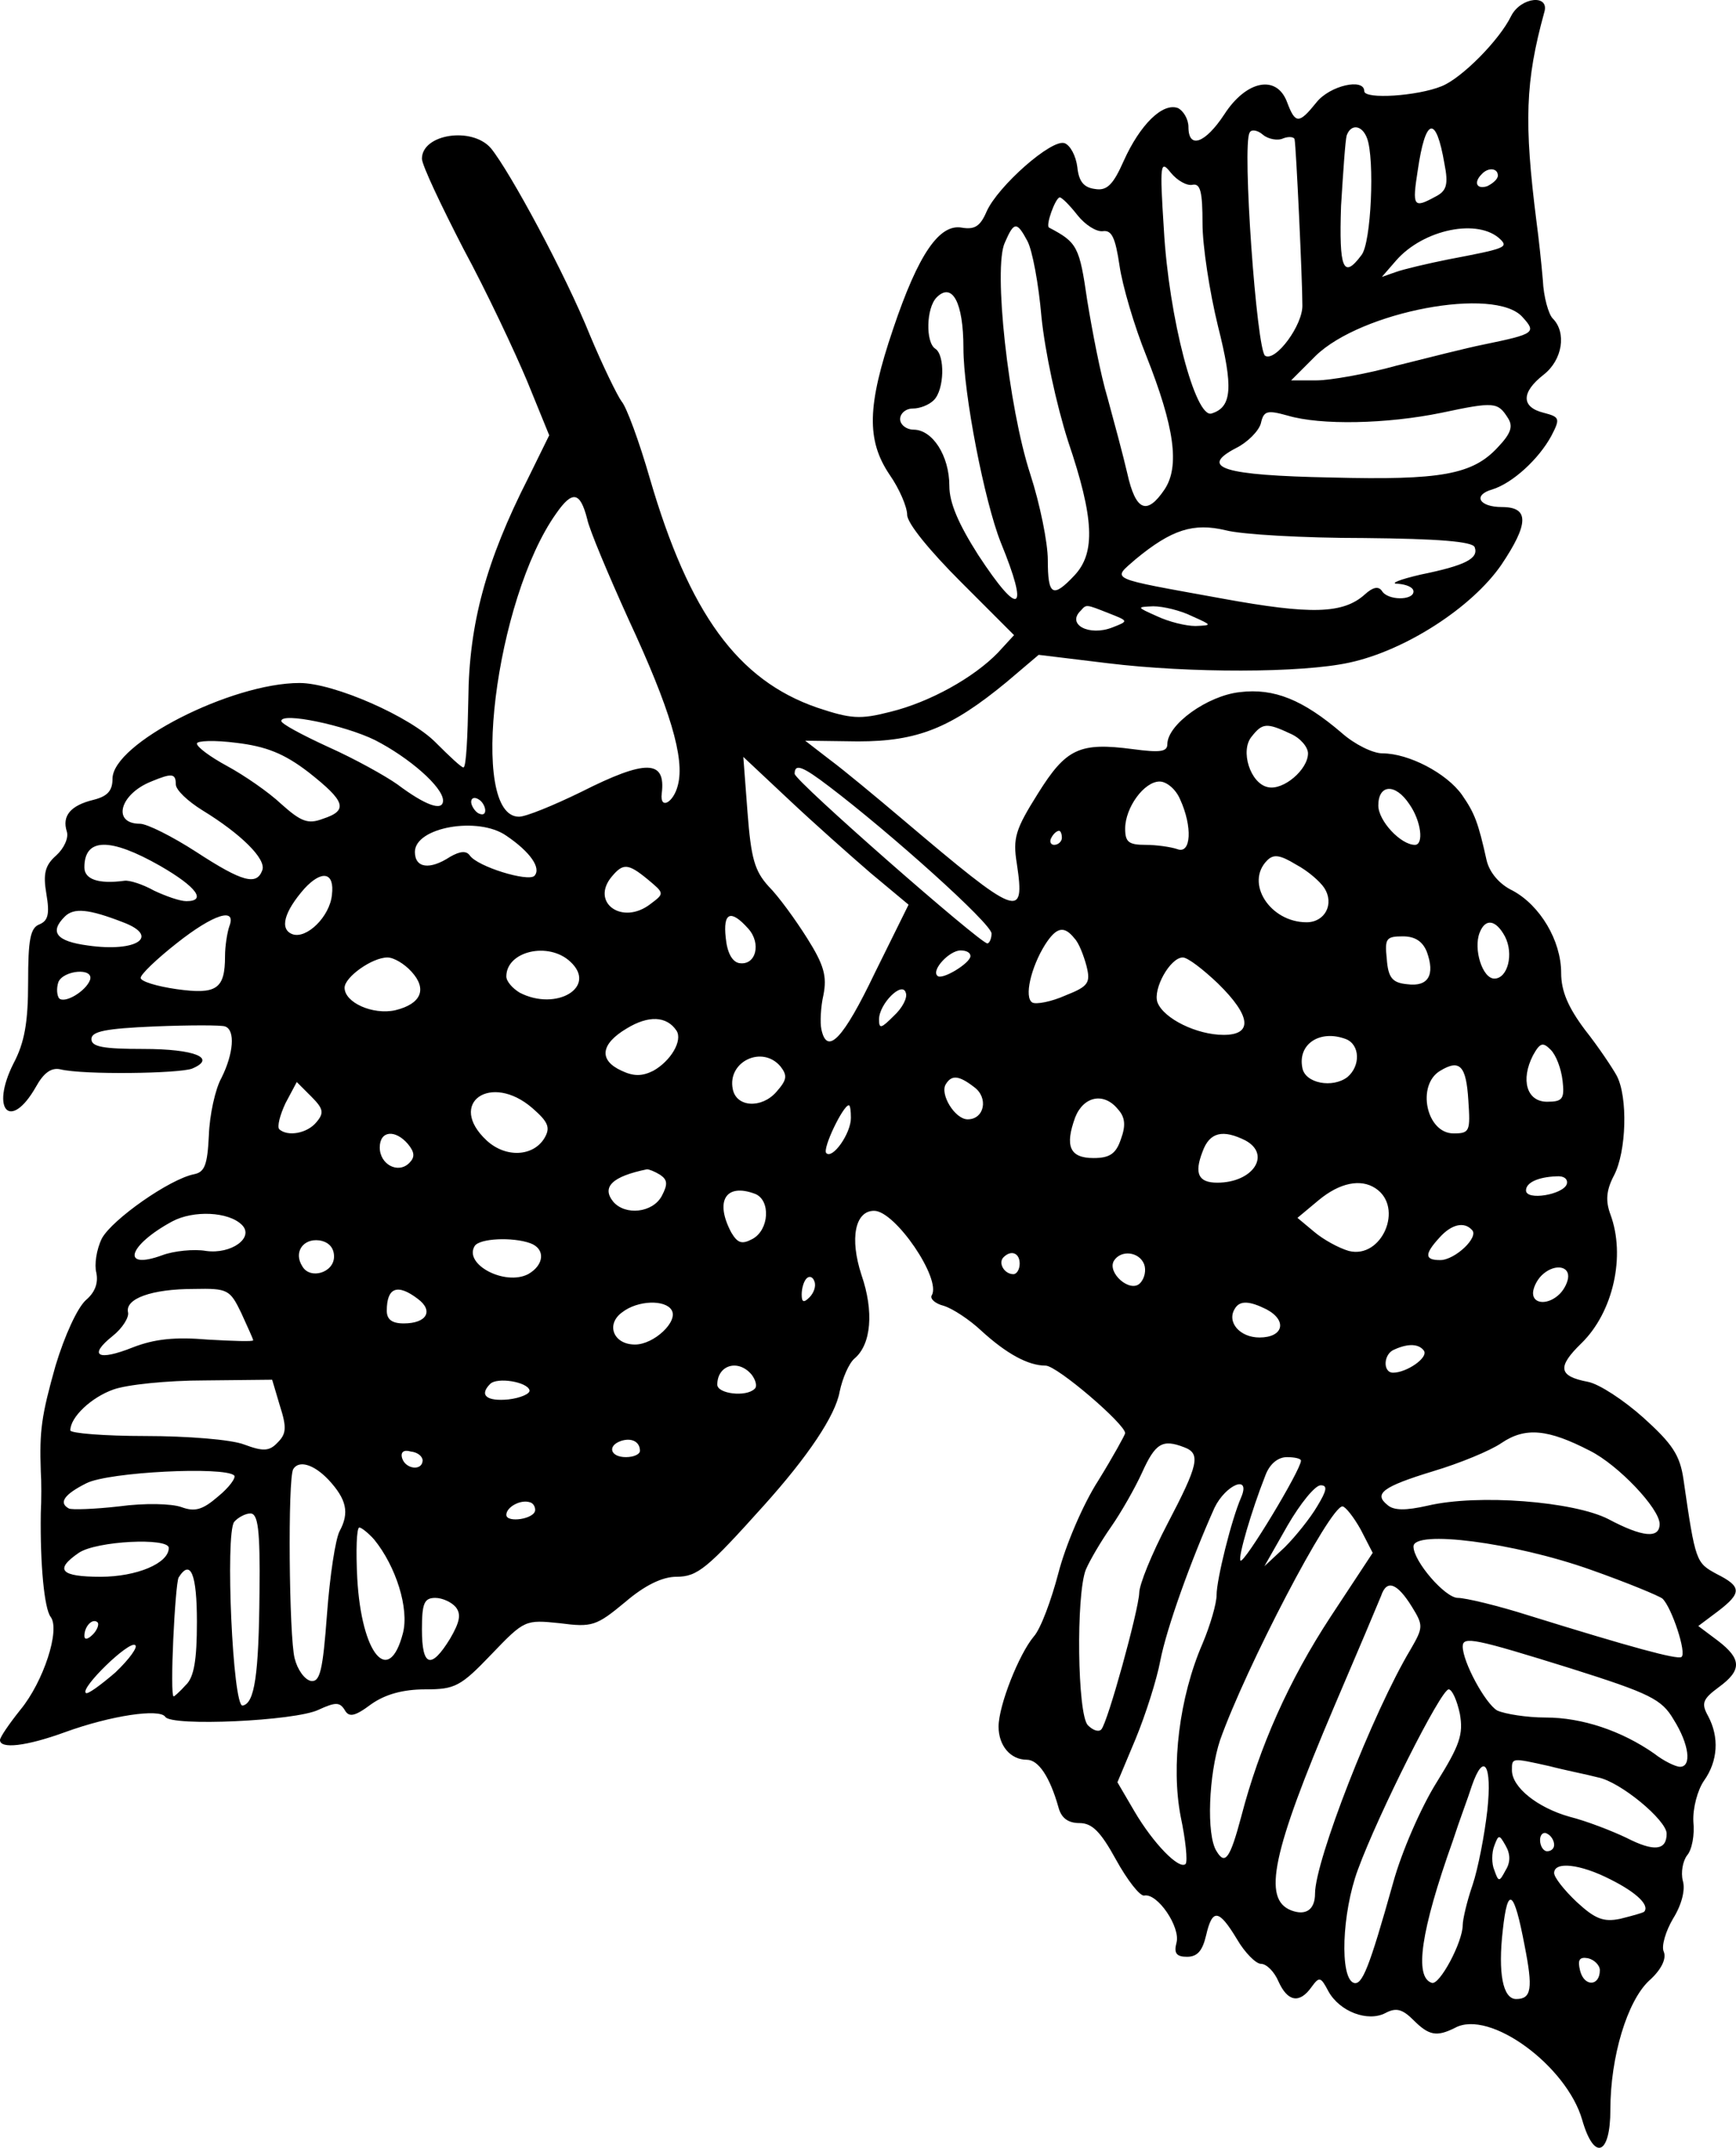 <?xml version="1.0" encoding="UTF-8" standalone="no"?>
<svg
   version="1.0"
   width="246.863pt"
   height="305.195pt"
   viewBox="0 0 246.863 305.195"
   preserveAspectRatio="xMidYMid"
   id="svg42"
   sodipodi:docname="blackberries.svg"
   inkscape:version="1.3.2 (091e20ef0f, 2023-11-25)"
   xmlns:inkscape="http://www.inkscape.org/namespaces/inkscape"
   xmlns:sodipodi="http://sodipodi.sourceforge.net/DTD/sodipodi-0.dtd"
   xmlns="http://www.w3.org/2000/svg"
   xmlns:svg="http://www.w3.org/2000/svg">
  <defs
     id="defs42" />
  <sodipodi:namedview
     id="namedview42"
     pagecolor="#ffffff"
     bordercolor="#000000"
     borderopacity="0.25"
     inkscape:showpageshadow="2"
     inkscape:pageopacity="0.0"
     inkscape:pagecheckerboard="true"
     inkscape:deskcolor="#d1d1d1"
     inkscape:document-units="pt"
     showgrid="false"
     inkscape:zoom="1.6060606"
     inkscape:cx="198.93396"
     inkscape:cy="247.81132"
     inkscape:window-width="1916"
     inkscape:window-height="1051"
     inkscape:window-x="0"
     inkscape:window-y="0"
     inkscape:window-maximized="1"
     inkscape:current-layer="svg42" />
  <g
     transform="matrix(0.1,0,0,-0.1,-3,393)"
     fill="#000000"
     stroke="none"
     id="g42" />
  <path
     d="m 214.9,2.252 c -1.7,3.5 -7.1,8.9 -9.9,10 -3.4,1.4 -11,1.9 -11,0.7 0,-1.9 -4.9,-0.8 -6.8,1.6 -2.5,3.1 -3,3.1 -4.2,-0.1 -1.5,-3.9 -5.8,-3 -8.9,1.8 -2.7,4.1 -5.1,5 -5.1,1.8 0,-1.1 -0.7,-2.3 -1.5,-2.7 -2.2,-0.8 -5.4,2.4 -7.7,7.5 -1.5,3.4 -2.4,4.3 -4.1,4 -1.6,-0.2 -2.3,-1.1 -2.5,-3.1 -0.2,-1.6 -1,-3.1 -1.8,-3.4 -1.8,-0.7 -9.5,6.1 -11.1,9.7 -0.9,2.1 -1.7,2.6 -3.5,2.3 -3.2,-0.6 -6.2,3.7 -9.8,14.4 -3.7,10.9 -3.8,15.8 -0.5,20.7 1.4,2 2.5,4.6 2.5,5.7 0,1.2 3.2,5.1 7.6,9.5 l 7.6,7.6 -2.3,2.5 c -3.4,3.5 -9.6,7 -15.3,8.4 -4.3,1.1 -5.6,1 -10.4,-0.6 C 104.9,96.652 98,87.152 92.4,67.952 c -1.5,-5.2 -3.3,-10.1 -4,-10.9 -0.6,-0.8 -2.7,-5.1 -4.5,-9.4 -3.5,-8.7 -11.4,-23.3 -14.1,-26.6 -2.7,-3.1 -9.8,-2 -9.8,1.5 0,0.9 2.7,6.6 5.9,12.8 3.3,6.1 7.3,14.6 9.1,18.9 l 3.1,7.6 -3,6.1 c -6,11.8 -8.4,20.7 -8.5,31.3 -0.1,5.4 -0.3,9.8 -0.7,9.8 -0.3,0 -2,-1.6 -3.9,-3.5 -3.6,-3.7 -14.5,-8.5 -19.4,-8.5 -9.7,0 -26.6,8.6 -26.6,13.6 0,1.7 -0.7,2.5 -2.7,3 -3.3,0.8 -4.5,2.3 -3.8,4.5 0.3,0.9 -0.4,2.4 -1.5,3.4 -1.6,1.4 -1.9,2.6 -1.4,5.5 0.5,2.9 0.2,3.8 -1,4.3 -1.3,0.5 -1.6,2.2 -1.6,8.2 0,5.7 -0.5,8.6 -2.1,11.6 -3.3,6.6 -0.4,9.6 3.2,3.3 1.1,-2 2.2,-2.8 3.5,-2.5 3.3,0.8 16.8,0.6 18.7,-0.1 3.6,-1.5 0.4,-2.8 -6.9,-2.8 -5.7,0 -7.4,-0.3 -7.4,-1.4 0,-1.1 2,-1.5 9,-1.8 5,-0.2 9.5,-0.2 10,0 1.5,0.5 1.2,3.9 -0.5,7.3 -0.9,1.6 -1.7,5.3 -1.8,8.2 -0.2,4.2 -0.6,5.2 -2.1,5.5 -3.5,0.7 -11.6,6.4 -13.1,9.1 -0.8,1.6 -1.1,3.8 -0.8,4.9 0.3,1.5 -0.2,2.8 -1.5,3.9 -1.2,1.1 -3,5 -4.3,9.3 -2,7.1 -2.3,9.2 -2.1,15 0.1,1.4 0.1,4.1 0,6 -0.1,7.3 0.5,13.5 1.4,14.7 1.4,1.8 -1,9.2 -4.3,13.2 -1.6,2 -2.9,3.9 -2.9,4.3 0,1.3 3.7,0.9 9.2,-1.1 6.6,-2.4 13.5,-3.4 14.3,-2.2 0.8,1.4 18.5,0.6 21.8,-1 2.4,-1.1 3,-1.1 3.7,0 0.6,1.1 1.4,1 3.8,-0.8 2,-1.4 4.5,-2.1 7.7,-2.1 4.2,0 5,-0.4 9.4,-5 4.7,-4.9 4.8,-4.9 9.7,-4.4 4.6,0.6 5.2,0.4 9.3,-3 2.8,-2.4 5.3,-3.6 7.3,-3.6 3,0 4.4,-1.2 12.4,-10.1 6.3,-7 10.2,-12.8 10.8,-16.2 0.4,-1.9 1.3,-4 2.1,-4.7 2.4,-2 2.8,-6.7 1,-11.9 -1.7,-5.2 -0.9,-9.1 1.8,-9.1 3,0 9.6,9.7 8.2,12 -0.3,0.5 0.5,1.2 1.7,1.5 1.3,0.4 3.7,2 5.3,3.5 3.6,3.3 6.7,5 9.2,5 1.6,0 11.3,8.3 11.3,9.6 0,0.2 -1.7,3.3 -3.8,6.7 -2.2,3.4 -4.7,9.3 -5.7,13.2 -1,3.8 -2.5,7.9 -3.5,9 -2.1,2.5 -5,9.8 -5,12.8 0,2.7 1.7,4.7 4,4.7 1.7,0 3.3,2.5 4.5,6.7 0.4,1.6 1.4,2.3 3,2.3 1.8,0 3,1.2 5.2,5.2 1.6,2.9 3.4,5.2 4,5.1 1.9,-0.4 5.2,4.5 4.6,6.7 -0.4,1.5 0,2 1.5,2 1.5,0 2.2,-0.9 2.7,-3 0.9,-3.9 1.8,-3.8 4.4,0.5 1.1,1.9 2.7,3.5 3.4,3.5 0.8,0 1.9,1.1 2.5,2.5 1.3,2.9 3,3.2 4.7,0.8 1.1,-1.5 1.3,-1.5 2.4,0.6 1.6,2.9 5.6,4.4 8.1,3.1 1.5,-0.8 2.4,-0.6 4,1 2.2,2.2 3.3,2.4 5.9,1.1 4.9,-2.7 15.9,5.4 18.1,13.1 1.7,5.9 4,5 4,-1.5 0,-7.5 2.4,-15.4 5.5,-18.3 1.7,-1.5 2.5,-3.1 2.1,-4.1 -0.4,-0.8 0.3,-3 1.3,-4.7 1.2,-1.9 1.8,-4.1 1.4,-5.4 -0.3,-1.2 0,-2.8 0.6,-3.6 0.7,-0.8 1.1,-2.9 0.9,-4.8 -0.1,-1.9 0.6,-4.5 1.5,-5.8 2,-2.8 2.2,-6.2 0.6,-9.2 -1,-1.8 -0.8,-2.4 1.5,-4.1 3.3,-2.4 3.3,-4 -0.1,-6.6 l -2.8,-2.1 2.8,-2.1 c 3.4,-2.6 3.4,-3.5 -0.2,-5.3 -2.9,-1.6 -3,-1.6 -4.7,-13.4 -0.5,-3.5 -1.6,-5.1 -5.7,-8.8 -2.8,-2.5 -6.3,-4.8 -7.9,-5.1 -4.2,-0.8 -4.4,-2.1 -0.9,-5.5 4.5,-4.4 6.3,-12.4 4.1,-18.3 -0.7,-1.9 -0.6,-3.4 0.5,-5.5 1.8,-3.4 2,-11.2 0.4,-14.2 -0.6,-1.1 -2.6,-4.1 -4.5,-6.5 -2.4,-3.2 -3.4,-5.5 -3.4,-8.1 0,-4.6 -3,-9.6 -6.9,-11.7 -1.9,-0.9 -3.3,-2.6 -3.7,-4.3 -1.2,-5.4 -1.7,-6.7 -3.5,-9.3 -2.2,-3.1 -7.6,-5.9 -11.3,-5.9 -1.4,0 -4,-1.3 -5.8,-2.9 -5.5,-4.7 -9.6,-6.4 -14.5,-5.8 -4.6,0.5 -10.3,4.6 -10.3,7.4 0,1.1 -1.1,1.2 -4.9,0.7 -7.6,-1 -9.5,-0.1 -13.5,6.3 -3.2,5.1 -3.6,6.3 -3,10 1.2,8 0.2,7.6 -16.1,-6.2 -3.9,-3.3 -8.6,-7.2 -10.5,-8.6 l -3.5,-2.7 7.5,0.1 c 8.5,0 13.2,-1.9 21.1,-8.4 l 4.6,-3.9 9.9,1.2 c 11.5,1.4 27.5,1.4 34.3,-0.1 7.9,-1.7 17.4,-7.8 21.6,-13.9 3.9,-5.8 4,-8.2 0.1,-8.2 -3.3,0 -4.2,-1.7 -1.4,-2.5 2.9,-0.9 6.6,-4.3 8.4,-7.6 1.3,-2.5 1.2,-2.7 -1.1,-3.3 -3.2,-0.8 -3.2,-2.9 0,-5.4 2.7,-2.1 3.3,-6 1.3,-8 -0.6,-0.6 -1.3,-3.1 -1.4,-5.4 -0.2,-2.4 -0.6,-6.1 -0.9,-8.3 -1.8,-14.2 -1.6,-20 1.1,-29.8 0.8,-2.6 -3.3,-2.2 -4.7,0.5 z M 182.5,19.652 c 0.8,-0.3 1.6,-0.2 1.6,0.2 0.2,0.9 1.1,19.8 1.1,23.5 0.1,2.8 -3.8,8.1 -5.3,7.2 -1.2,-0.8 -3.3,-30 -2.2,-31.7 0.2,-0.5 1.1,-0.4 1.9,0.3 0.7,0.6 2.1,0.9 2.9,0.5 z m 11.9,0 c 1.1,2.9 0.6,14.9 -0.8,16.6 -2.6,3.5 -3.2,1.9 -2.9,-7 0.3,-4.8 0.6,-9.3 0.8,-10 0.6,-1.7 2.2,-1.5 2.9,0.4 z m 11,3.6 c 0.6,3 0.3,3.9 -1.3,4.7 -3.1,1.7 -3.3,1.4 -2.5,-3.7 1.1,-7.6 2.6,-8 3.8,-1 z m -35.8,3 c 1.1,-0.2 1.4,1 1.4,5.5 0,3.2 1,9.7 2.2,14.6 2.2,8.7 2,11.5 -0.9,12.4 -2.3,0.8 -6.1,-13.6 -6.8,-26.2 -0.6,-9.3 -0.5,-9.9 1,-8 0.9,1.1 2.3,1.9 3.1,1.7 z m 43.4,-1.3 c 0,0.5 -0.7,1.1 -1.5,1.5 -1.5,0.5 -2,-0.5 -0.8,-1.7 0.9,-1 2.3,-0.9 2.3,0.2 z m -59.8,5.6 c 1.1,1.4 2.7,2.4 3.6,2.3 1.3,-0.2 1.8,0.9 2.4,4.9 0.4,2.8 2.1,8.6 3.8,12.8 4,10.1 4.8,15.7 2.6,19 -2.5,3.7 -4.1,3.1 -5.3,-2.3 -0.6,-2.6 -1.9,-7.4 -2.8,-10.7 -1,-3.3 -2.2,-9.6 -2.9,-13.9 -1.1,-7.6 -1.4,-8.2 -5.4,-10.3 -0.6,-0.2 0.9,-4.3 1.5,-4.3 0.3,0 1.4,1.1 2.5,2.5 z m -7.1,3.7 c 0.7,1.3 1.6,6.1 2,10.8 0.5,4.9 2.1,12.4 3.8,17.7 3.7,10.9 3.9,15.8 0.9,19 -3.1,3.3 -3.8,2.9 -3.8,-2.2 0,-2.4 -1.1,-7.9 -2.5,-12.2 -3.1,-9.5 -5.3,-29.4 -3.6,-32.9 1.3,-3 1.7,-3 3.2,-0.2 z m 67.3,-0.2 c 1.1,1.1 0.5,1.3 -7.4,2.8 -3,0.6 -6.4,1.4 -7.5,1.8 l -2,0.7 2,-2.3 c 3.9,-4.5 11.8,-6.1 14.9,-3 z m -76.4,15.4 c 0,6.5 3,21.8 5.3,27.6 4.1,10 2.7,10.8 -3.2,1.8 -2.8,-4.4 -4.1,-7.4 -4.1,-9.8 0,-4.3 -2.4,-8 -5.1,-8 -1,0 -1.9,-0.7 -1.9,-1.5 0,-0.8 0.8,-1.5 1.8,-1.5 1,0 2.3,-0.5 3,-1.2 1.5,-1.5 1.6,-6.4 0.2,-7.3 -1.4,-0.9 -1.3,-5.8 0.2,-7.3 2.2,-2.2 3.8,0.7 3.8,7.2 z m 79.5,-4.4 c 2,2.2 1.8,2.4 -5.5,3.9 -2.5,0.5 -8,1.9 -12.4,3 -4.3,1.2 -9.5,2.1 -11.4,2.1 h -3.6 l 3.5,-3.5 c 6.5,-6.3 25.5,-9.9 29.4,-5.5 z m -2.1,14.3 c 0.8,1.2 0.5,2.2 -1.4,4.2 -3.6,3.9 -8.1,4.7 -23.7,4.3 -15.4,-0.3 -18.9,-1.4 -13.5,-4.2 1.6,-0.8 3.2,-2.4 3.5,-3.5 0.4,-1.8 0.9,-1.9 3.8,-1.1 4.7,1.4 14.1,1.2 21.9,-0.4 7.5,-1.6 8,-1.5 9.4,0.7 z m -130.9,14.4 c 0.3,1.5 3,7.9 5.9,14.3 5.9,12.7 8,19.7 7,23.5 -0.6,2.5 -2.6,3.6 -2.3,1.2 0.6,-4.8 -2.2,-4.9 -11.5,-0.2 -3.9,1.9 -7.8,3.5 -8.8,3.5 -7.2,0 -3.4,-30.9 5.3,-43.1 2.3,-3.3 3.4,-3.1 4.4,0.8 z m 110.4,2.7 c 10.7,0.1 15.5,0.5 15.8,1.3 0.6,1.6 -1.3,2.6 -7.7,3.9 -3,0.7 -4.5,1.3 -3.2,1.3 1.2,0.1 2.2,0.5 2.2,1.1 0,1.3 -3.7,1.3 -4.5,-0.1 -0.5,-0.7 -1.3,-0.5 -2.4,0.5 -3.1,2.8 -7.7,2.9 -20.3,0.6 -16.5,-3 -15.7,-2.6 -12.3,-5.6 5.1,-4.2 8.2,-5.2 12.8,-4.1 2.3,0.6 11.1,1.1 19.6,1.1 z m -36.2,10.7 c 2.8,1.1 2.8,1.1 0.5,2 -3.3,1.3 -6.6,-0.4 -4.5,-2.4 0.8,-0.9 0.7,-0.9 4,0.4 z m 11.8,0.4 c 2.9,1.3 2.9,1.3 0.5,1.4 -1.4,0 -3.8,-0.6 -5.5,-1.4 -2.9,-1.3 -2.9,-1.3 -0.5,-1.4 1.4,0 3.9,0.6 5.5,1.4 z M 53.3,105.152 c 4.9,2.5 9.7,6.7 9.7,8.6 0,1.6 -2.5,0.7 -6.5,-2.3 -1.7,-1.2 -6,-3.6 -9.8,-5.3 -3.7,-1.7 -6.7,-3.3 -6.7,-3.7 0,-1.3 9,0.6 13.3,2.7 z m 130.2,-0.9 c 1.4,0.6 2.5,1.9 2.5,2.8 0,2.3 -3.5,5.3 -5.7,4.8 -2.5,-0.5 -4,-5.2 -2.3,-7.2 1.5,-1.9 2.1,-2 5.5,-0.4 z m -139.6,5.5 c 5.2,4.1 5.7,5.4 2,6.6 -2.1,0.8 -3.1,0.4 -5.9,-2.1 -1.8,-1.7 -5.3,-4.1 -7.7,-5.4 -2.4,-1.3 -4.3,-2.7 -4.3,-3.2 0,-0.4 2.5,-0.5 5.6,-0.1 4.2,0.5 6.8,1.5 10.3,4.2 z m 79.9,14.3 5.4,4.5 -4.8,9.7 c -4.5,9.4 -6.8,11.8 -7.6,8 -0.2,-0.9 -0.1,-3.2 0.3,-4.9 0.5,-2.6 0.1,-4.2 -2.3,-8 -1.7,-2.7 -4.1,-6 -5.5,-7.4 -2,-2.2 -2.5,-4 -3,-10.5 l -0.6,-7.9 6.4,6 c 3.5,3.3 8.8,8 11.7,10.5 z m -5.9,-12.3 c 8.7,6.6 23.1,19.5 23.1,20.9 0,0.7 -0.3,1.4 -0.6,1.4 -1,0 -27.4,-23.1 -27.4,-24.1 0,-1.5 1.1,-1.1 4.9,1.8 z m -92.9,-0.3 c 0,0.8 1.7,2.4 3.8,3.7 5.4,3.3 9.1,6.9 8.5,8.5 -0.8,2.2 -2.8,1.7 -9.4,-2.6 -3.4,-2.2 -7,-4 -8,-4 -4,0 -2.9,-4.2 1.6,-6 2.9,-1.2 3.5,-1.2 3.5,0.4 z m 142.8,2.1 c 1.8,3.9 1.6,7.9 -0.4,7.1 -0.9,-0.3 -2.9,-0.6 -4.5,-0.6 -2.4,0 -2.9,-0.4 -2.9,-2.3 0,-3 2.7,-6.7 4.9,-6.7 1,0 2.3,1.1 2.9,2.5 z m 32.6,0.7 c 1.7,2.4 2.1,5.8 0.8,5.8 -2,0 -5.2,-3.4 -5.2,-5.6 0,-3 2.4,-3.2 4.4,-0.2 z m -131.4,0.9 c 0,0.6 -0.4,0.7 -1,0.4 -0.5,-0.3 -1,-1.1 -1,-1.6 0,-0.6 0.5,-0.7 1,-0.4 0.6,0.3 1,1.1 1,1.6 z m 3,3.6 c 3.4,2.3 5,4.6 4,5.7 -0.9,0.9 -8.1,-1.3 -9.2,-2.9 -0.5,-0.7 -1.4,-0.6 -2.8,0.2 -2.9,1.9 -5,1.6 -5,-0.7 0,-3.5 9,-5.1 13,-2.3 z m 79,0.3 c 0,0.5 -0.5,1 -1.1,1 -0.5,0 -0.7,-0.5 -0.4,-1 0.3,-0.6 0.8,-1 1.1,-1 0.2,0 0.4,0.4 0.4,1 z m -128.2,4 c 5.2,3 6.6,5 3.7,5 -0.9,0 -2.9,-0.7 -4.6,-1.5 -1.6,-0.9 -3.5,-1.5 -4.2,-1.4 -3.7,0.5 -5.7,-0.2 -5.7,-1.9 0,-4.2 3.6,-4.3 10.8,-0.2 z m 165.5,3.1 c 1.5,2.3 0.1,4.9 -2.5,4.9 -5.2,0 -8.8,-5.6 -5.6,-8.8 0.9,-0.9 1.8,-0.8 4.1,0.6 1.7,0.9 3.4,2.4 4,3.3 z m -96.2,-1.2 c 2.4,2 2.4,2 0.4,3.5 -4,3.1 -8.6,-0.2 -5.5,-3.9 1.6,-1.9 2.3,-1.9 5.1,0.4 z m -44.9,2.2 c -0.3,3.1 -3.6,6.3 -5.6,5.6 -1.9,-0.7 -1.2,-3.2 1.7,-6.5 2.5,-2.7 4.3,-2.3 3.9,0.9 z m -29.7,3.9 c 5.3,2 2,4.3 -5,3.3 -4.5,-0.6 -5.5,-1.9 -3.3,-4.1 1.3,-1.3 3.4,-1.1 8.3,0.8 z m 15.1,0.6 c -0.3,0.9 -0.6,2.8 -0.6,4.2 0,4.7 -1.2,5.5 -6.9,4.7 -2.8,-0.4 -5.1,-1.1 -5.1,-1.6 0,-0.5 2.3,-2.7 5.1,-4.9 5.3,-4.2 8.6,-5.2 7.5,-2.4 z m 73.8,0.3 c 1.9,2.1 1.1,5.3 -1.3,4.9 -1,-0.2 -1.7,-1.5 -1.9,-3.6 -0.4,-3.6 0.7,-4.1 3.2,-1.3 z m 107.6,1.1 c 1.3,2.5 0.4,6 -1.5,6 -1.7,0 -3,-4.2 -2.1,-6.5 0.8,-2.1 2.3,-1.9 3.6,0.5 z m -61.2,0.3 c 0.6,0.6 1.3,2.4 1.7,3.9 0.6,2.4 0.3,2.9 -3,4.2 -2,0.9 -4.2,1.3 -4.7,1 -1.2,-0.7 -0.2,-5 1.8,-8.2 1.6,-2.5 2.7,-2.8 4.2,-0.9 z m 50.1,1.9 c 1.2,3.3 0.2,5 -2.8,4.6 -2.1,-0.2 -2.7,-0.9 -2.9,-3.6 -0.3,-2.9 -0.1,-3.2 2.3,-3.2 1.7,0 2.8,0.7 3.4,2.2 z m -121.8,1.4 c 3.9,3.6 -2,7.1 -7.2,4.4 -1,-0.6 -1.9,-1.6 -1.9,-2.3 0,-3.6 6,-5 9.1,-2.1 z m 56.9,-0.8 c 0,1 -4.1,3.5 -4.7,2.8 -0.9,-0.8 1.7,-3.6 3.3,-3.6 0.8,0 1.4,0.3 1.4,0.8 z m -79.5,2.2 c 2.3,2.5 1.4,4.6 -2.3,5.5 -3.2,0.7 -7.2,-1.1 -7.2,-3.2 0,-1.5 3.9,-4.3 6.1,-4.3 0.9,0 2.4,0.9 3.4,2 z m 114.7,1.7 c 4.7,4.6 5,7.3 0.8,7.3 -3.8,0 -8.5,-2.3 -9.4,-4.6 -0.7,-1.9 1.8,-6.4 3.6,-6.4 0.7,0 2.9,1.7 5,3.7 z m -160.4,-0.5 c -0.6,1.6 -3.6,3.4 -4.4,2.6 -0.3,-0.4 -0.4,-1.4 -0.1,-2.3 0.7,-1.7 5.1,-2.1 4.5,-0.3 z m 114.3,5.1 c -1.8,1.8 -2.1,1.9 -2.1,0.5 0,-2.2 3.3,-5.5 3.8,-3.8 0.3,0.7 -0.5,2.2 -1.7,3.3 z m -30.9,2.1 c 0.9,1.4 -0.8,4.3 -3.3,5.7 -1.6,0.8 -2.8,0.8 -4.5,0 -3.3,-1.5 -3,-3.8 0.7,-6 3.1,-1.9 5.7,-1.8 7.1,0.3 z m 95.2,1.2 c 2,0.8 2.1,3.8 0.2,5.4 -2.1,1.6 -6,0.9 -6.4,-1.3 -0.7,-3.4 2.5,-5.5 6.2,-4.1 z m 30.8,5.9 c 0.3,2.6 0,3 -2.2,3 -2.9,0 -3.8,-3.1 -2,-6.6 1,-1.8 1.4,-1.9 2.5,-0.8 0.8,0.8 1.5,2.7 1.7,4.4 z m -111.2,-2 c 1,1.3 0.9,1.9 -0.6,3.6 -2.1,2.4 -5.7,2.2 -6.2,-0.4 -0.8,-3.9 4.2,-6.3 6.8,-3.2 z m 97.8,4.8 c 0.3,4.4 0.2,4.7 -2.1,4.7 -3.9,0 -5.3,-6.9 -1.9,-8.9 2.8,-1.7 3.7,-0.7 4,4.2 z m -70.3,-1.9 c 2.1,1.5 1.5,4.6 -0.9,4.6 -1.8,0 -4,-3.6 -3.1,-5 0.8,-1.3 1.8,-1.3 4,0.4 z m -93.5,5 c -1.3,1.6 -4.1,2.1 -5.3,1 -0.3,-0.4 0.1,-2 0.9,-3.7 l 1.6,-3 2.1,2.1 c 1.7,1.7 1.8,2.3 0.7,3.6 z m 30.7,-2 c 2.3,2 2.6,2.8 1.7,4.3 -1.6,2.6 -5.5,2.8 -8.2,0.3 -5.7,-5.3 0.6,-9.7 6.5,-4.6 z m 83.3,0.2 c 1,1.1 1.1,2.3 0.4,4.2 -0.7,2.1 -1.6,2.7 -3.9,2.7 -3.4,0 -4.1,-1.7 -2.6,-5.8 1.2,-3 4.1,-3.6 6.1,-1.1 z m -38,1.2 c 0,2.2 -2.6,5.9 -3.5,5 -0.6,-0.6 2.4,-6.8 3.2,-6.8 0.2,0 0.3,0.8 0.3,1.8 z m -63,3.7 c 1,1.2 1,1.9 0.2,2.7 -1.6,1.6 -4.2,0.2 -4.2,-2.2 0,-2.4 2.2,-2.6 4,-0.5 z m 119.1,-0.5 c 3.7,2 1.1,6 -4,6 -2.7,0 -3.3,-1.3 -2.1,-4.4 1,-2.8 2.9,-3.2 6.1,-1.6 z m -83.2,4.9 c 1,0.7 1.1,1.3 0.2,3 -1.3,2.4 -5.2,2.8 -6.9,0.8 -1.7,-2.1 -0.1,-3.6 4.8,-4.6 0.3,0 1.1,0.3 1.9,0.8 z m 128.9,1.3 c -0.5,1.5 -5.8,2.4 -5.8,0.9 0,-1.1 1.7,-1.9 4.3,-2 1.1,-0.1 1.7,0.4 1.5,1.1 z m -27.2,0.6 c 4.1,2.7 0.9,10.1 -3.8,8.9 -1.4,-0.4 -3.6,-1.6 -4.9,-2.7 l -2.4,-2 3,-2.5 c 3,-2.5 6,-3.1 8.1,-1.7 z m -88.2,0.8 c 2.2,0.9 2,5.1 -0.4,6.4 -1.5,0.8 -2.1,0.6 -3,-0.9 -2.4,-4.5 -0.8,-7.1 3.4,-5.5 z m -73,4.4 c 1.8,1.8 -1.5,4.2 -5.1,3.7 -1.7,-0.3 -4.6,0 -6.2,0.6 -6,2.2 -4.9,-1.4 1.4,-4.8 3,-1.6 8,-1.4 9.9,0.5 z m 174.9,0.7 c 1.1,1 -2.4,4.3 -4.5,4.3 -2.2,0 -2.3,-0.8 -0.1,-3.2 1.7,-1.9 3.5,-2.3 4.6,-1.1 z m -161.8,3.8 c 0,2.3 -3.4,3.3 -4.5,1.4 -1.3,-2 0.1,-4 2.4,-3.7 1.3,0.2 2.1,1 2.1,2.3 z m 27.9,-1.9 c 2.2,0.8 2,3.1 -0.3,4.4 -3.3,1.7 -9.2,-1.4 -7.6,-4 0.7,-1.1 5.4,-1.3 7.9,-0.4 z m 69.6,2.9 c 0,0.8 -0.4,1.5 -0.9,1.5 -1.3,0 -2.2,-1.6 -1.4,-2.4 1.1,-1.1 2.3,-0.6 2.3,0.9 z m 17.7,0.1 c 0.3,0.8 0.1,2 -0.6,2.7 -1.4,1.4 -4.7,-1.5 -3.7,-3.2 1,-1.6 3.6,-1.3 4.3,0.5 z m 60.3,1.7 c 0,0.7 -0.5,1.8 -1.2,2.5 -1.6,1.6 -3.8,1.5 -3.8,-0.1 0,-0.7 0.5,-1.8 1.2,-2.5 1.6,-1.6 3.8,-1.5 3.8,0.1 z m -107.9,3 c -0.8,0.8 -1.1,0.7 -1.1,-0.4 0,-0.9 0.3,-1.9 0.7,-2.3 0.4,-0.4 0.9,-0.2 1.1,0.4 0.3,0.7 -0.1,1.7 -0.7,2.3 z m -80.8,2.2 c 0.9,2 1.7,3.7 1.7,3.9 0,0.2 -2.9,0.1 -6.4,-0.1 -4.7,-0.4 -7.6,-0.1 -10.7,1.1 -5,2 -6.4,1.2 -2.9,-1.6 1.4,-1.1 2.4,-2.7 2.2,-3.4 -0.4,-1.9 3.3,-3.3 9.4,-3.3 4.8,-0.1 5.1,0.1 6.7,3.4 z m 25.1,-2 c 2.3,1.7 1.3,3.5 -2,3.5 -1.7,0 -2.4,-0.6 -2.4,-1.8 0,-3.3 1.5,-3.9 4.4,-1.7 z m 36.1,1.6 c 1,1.6 -2.5,4.9 -5.2,4.9 -3.1,0 -4.2,-2.9 -1.8,-4.6 2.2,-1.7 6.1,-1.8 7,-0.3 z m 84.6,-0.1 c 3,1.6 2.4,4 -1,4 -2.8,0 -4.7,-2.2 -3.5,-4.1 0.7,-1.2 2.1,-1.1 4.5,0.1 z m 22.4,5.9 c 0.6,1 -2.5,3.1 -4.4,3.1 -1.5,0 -1.4,-2.7 0.2,-3.3 2,-0.9 3.5,-0.8 4.2,0.2 z m -95.6,3.4 c 0.6,0.8 0.8,1.7 0.4,2 -1.2,1.2 -5.3,0.7 -5.3,-0.6 0,-2.8 3,-3.7 4.9,-1.4 z m -67.1,4.4 c 1,3.1 0.9,4 -0.3,5.2 -1.2,1.3 -2.1,1.3 -4.8,0.3 -1.8,-0.7 -8.1,-1.2 -14,-1.2 -5.9,0 -10.7,-0.4 -10.7,-0.8 0,-1.9 3,-4.7 6.1,-5.8 1.9,-0.7 7.7,-1.3 13,-1.3 l 9.6,-0.1 z m 35.5,-2.2 c 0.1,0.5 -1.3,1.1 -3,1.3 -3.1,0.3 -4.2,-0.6 -2.6,-2.2 1,-1 5.3,-0.3 5.6,0.9 z m 150.8,8.6 c 4,2 9.9,8.2 9.9,10.4 0,2.1 -2.4,1.9 -7.3,-0.7 -4.9,-2.5 -18.5,-3.6 -25.7,-1.9 -3.1,0.7 -4.8,0.7 -5.7,-0.1 -2,-1.6 -0.7,-2.6 6.5,-4.8 3.7,-1.1 8.1,-2.9 9.7,-4 3.4,-2.3 6.6,-2 12.6,1.1 z m -135.1,0 c 0,0.5 -0.9,0.9 -2,0.9 -2.2,0 -2.7,-1.6 -0.7,-2.3 1.5,-0.5 2.7,0.1 2.7,1.4 z m 77.4,-0.5 c 2.4,0.9 2,2.5 -2.4,10.9 -2.2,4.2 -4,8.6 -4,9.8 -0.1,2.5 -4.5,18.5 -5.4,19.4 -0.4,0.4 -1.2,0.1 -1.9,-0.6 -1.5,-1.5 -1.7,-18.5 -0.3,-22.1 0.6,-1.4 2.2,-4.1 3.6,-6.1 1.4,-2 3.4,-5.5 4.4,-7.7 1.9,-4.2 2.9,-4.8 6,-3.6 z m -108.3,1.9 c -0.1,1.5 -2.4,1.2 -2.9,-0.3 -0.3,-0.9 0.2,-1.3 1.2,-1 1,0.1 1.7,0.7 1.7,1.3 z m 124.9,0 c 0,1.3 -8.1,14.7 -8.6,14.2 -0.4,-0.4 1.6,-7.2 3.5,-12 0.6,-1.7 1.8,-2.7 3.1,-2.7 1.1,0 2,0.2 2,0.5 z m -138.3,2.7 c 2.6,2.8 3,4.7 1.6,7.3 -0.6,1.1 -1.4,6.4 -1.8,11.8 -0.6,8.1 -1,9.7 -2.3,9.5 -0.9,-0.2 -1.9,-1.6 -2.3,-3.2 -0.8,-3 -1,-25.6 -0.2,-26.9 0.8,-1.3 2.9,-0.7 5,1.5 z m -13.4,-0.6 c 0.3,0.3 -0.7,1.7 -2.3,3 -2.2,1.9 -3.3,2.2 -5.2,1.5 -1.4,-0.5 -5.2,-0.6 -8.9,-0.1 -3.5,0.4 -6.7,0.5 -7.1,0.3 -1.5,-0.8 -0.7,-2 2.5,-3.6 3.2,-1.6 19.6,-2.4 21,-1.1 z m 143.2,3.1 c -1.4,3.2 -3.5,11.7 -3.5,13.9 0,1.2 -0.9,4.3 -2,6.9 -3.3,7.6 -4.5,17.4 -3.1,24.6 0.7,3.3 1,6.3 0.7,6.7 -0.9,0.9 -4.6,-2.9 -7.3,-7.5 l -2.4,-4.1 2.6,-6.2 c 1.4,-3.4 3,-8.4 3.5,-11.1 0.9,-4.6 4.3,-14.1 7.7,-21.7 1.6,-3.3 5.2,-4.8 3.8,-1.5 z m 10.8,1.3 c -1,1.7 -3.1,4.3 -4.6,5.8 l -2.9,2.7 3.3,-5.8 c 1.8,-3.1 3.9,-5.7 4.7,-5.7 1,0 0.9,0.7 -0.5,3 z m -111.2,0.5 c 0,1.3 -4.1,1.9 -4.1,0.7 0,-1.1 2,-2.2 3.3,-1.8 0.5,0.1 0.8,0.6 0.8,1.1 z m 117.4,2.8 1.7,3.3 -6,9.1 c -5.9,9 -10.1,18.4 -12.7,28.4 -1.6,6 -2.3,6.9 -3.5,4.9 -1.5,-2.3 -1.1,-11 0.5,-15.8 3.7,-10.4 15.6,-33.2 17.4,-33.2 0.4,0 1.6,1.5 2.6,3.3 z m -156.6,8.9 c -0.1,11.8 -0.7,15.8 -2.4,16.1 -1.4,0.3 -2.5,-24.4 -1.2,-26.1 0.5,-0.6 1.6,-1.2 2.3,-1.2 1.1,0 1.4,2.3 1.3,11.2 z m 16.3,-7.5 c 3.1,3.8 5,9.8 4.1,13.3 -2,7.7 -5.9,3 -6.5,-7.8 -0.2,-3.9 -0.1,-7.2 0.3,-7.2 0.3,0 1.3,0.8 2.1,1.7 z m 173,4.3 c 5.1,1.8 9.7,3.7 10.2,4.1 1.3,1.2 3.5,7.8 2.7,8.3 -0.6,0.4 -7.2,-1.4 -21.7,-5.9 -4.4,-1.4 -9,-2.5 -10.1,-2.5 -1.8,0 -6.3,-5.2 -6.3,-7.3 0,-2.4 14.2,-0.6 25.2,3.3 z m -202.2,-3.1 c 0,2.2 -4.6,4.1 -9.7,4.1 -5.7,0 -6.6,-1 -3.1,-3.4 2.5,-1.7 12.8,-2.2 12.8,-0.7 z m 4,10.5 c 0,5.4 -0.4,7.9 -1.6,9 -0.8,0.9 -1.6,1.6 -1.7,1.6 -0.6,0 0.2,-16 0.7,-16.9 1.7,-2.7 2.6,-0.5 2.6,6.3 z m 172.8,-2.1 c 1.6,2.6 1.6,2.9 -0.2,6 -5.4,9 -13.6,30.1 -13.6,34.7 0,2.3 -1.3,3.2 -3.4,2.4 -4.1,-1.6 -2.7,-8.2 6.1,-28.9 3.3,-7.7 6.3,-14.8 6.7,-15.8 0.8,-2.4 2.3,-1.8 4.4,1.6 z m -136,0 c 0.8,1 0.6,2.1 -0.8,4.5 -2.7,4.4 -4,4 -4,-1.3 0,-3.7 0.3,-4.5 1.9,-4.5 1,0 2.3,0.6 2.9,1.3 z m -51.6,3.9 c -0.7,0.7 -1.2,0.8 -1.2,0.2 0,-1.4 1.2,-2.6 1.9,-1.9 0.2,0.3 -0.1,1.1 -0.7,1.7 z m 3.2,5.4 c -2.1,1.8 -4,3.2 -4.2,2.9 -0.8,-0.7 6.1,-7.4 7,-6.8 0.5,0.2 -0.8,2 -2.8,3.9 z m 206.9,-0.6 c 11.4,3.6 13,4.4 14.7,7.3 2.2,3.5 2.6,6.7 0.9,6.7 -0.6,0 -2.3,-0.8 -3.7,-1.9 -4.6,-3.2 -10.2,-5.1 -15.4,-5.1 -2.7,0 -5.8,-0.5 -6.9,-1 -1.7,-1 -4.9,-6.9 -4.9,-9.1 0,-1.5 1.8,-1.1 15.3,3.1 z m -15.7,6.5 c 0.5,2.9 0,4.4 -3.3,9.7 -2.2,3.5 -5,9.9 -6.2,14.3 -3.4,12.1 -4.4,14.6 -5.6,14.2 -2,-0.7 -1.7,-9.9 0.6,-16.1 2.9,-7.9 11.8,-25.6 12.9,-25.6 0.5,0 1.2,1.6 1.6,3.5 z m 12.7,7.4 c 2.3,0.6 5.4,1.2 6.9,1.6 3.2,0.6 9.8,6.1 9.8,8 0,2.4 -1.8,2.6 -5.7,0.6 -2.1,-1 -5.7,-2.4 -8.1,-3 -4.6,-1.3 -8.2,-4.2 -8.2,-6.6 0,-1.8 -0.1,-1.8 5.3,-0.6 z m -8.8,6.3 c -0.4,3.5 -1.3,8.2 -2.1,10.6 -0.8,2.3 -1.4,4.9 -1.4,5.7 0,2.4 -3.3,8.6 -4.4,8.2 -2.5,-0.8 -1.6,-7.3 3,-20.2 0.9,-2.8 2.2,-6.2 2.7,-7.8 1.7,-4.9 2.9,-3 2.2,3.5 z m 9.5,4.9 c 0,0.5 -0.4,0.9 -1,0.9 -0.5,0 -1,-0.7 -1,-1.6 0,-0.8 0.5,-1.2 1,-0.9 0.6,0.3 1,1 1,1.6 z m -6.9,3.6 c -0.9,1.7 -1,1.7 -1.6,0 -0.4,-0.9 -0.4,-2.5 0,-3.5 0.6,-1.6 0.7,-1.6 1.6,0 0.7,1.2 0.7,2.4 0,3.5 z m 14.9,1.3 c 3.8,1.9 5.6,3.7 4.8,4.6 -0.3,0.2 -1.8,0.6 -3.4,1 -2.4,0.5 -3.6,0 -6.2,-2.4 -1.8,-1.7 -3.2,-3.5 -3.2,-4.1 0,-1.7 3.7,-1.3 8,0.9 z m -12.2,9.4 c 1.2,6.1 1,7.6 -1.2,7.6 -1.9,0 -2.6,-3.7 -1.9,-9.8 0.7,-6.4 1.6,-5.7 3.1,2.2 z m 10.7,3.5 c 0,2.3 -2.2,2.4 -2.8,0.1 -0.4,-1.6 -0.1,-2 1.1,-1.8 0.9,0.2 1.7,1 1.7,1.7 z"
     id="path17"
     style="stroke-width:0.1" />
</svg>
